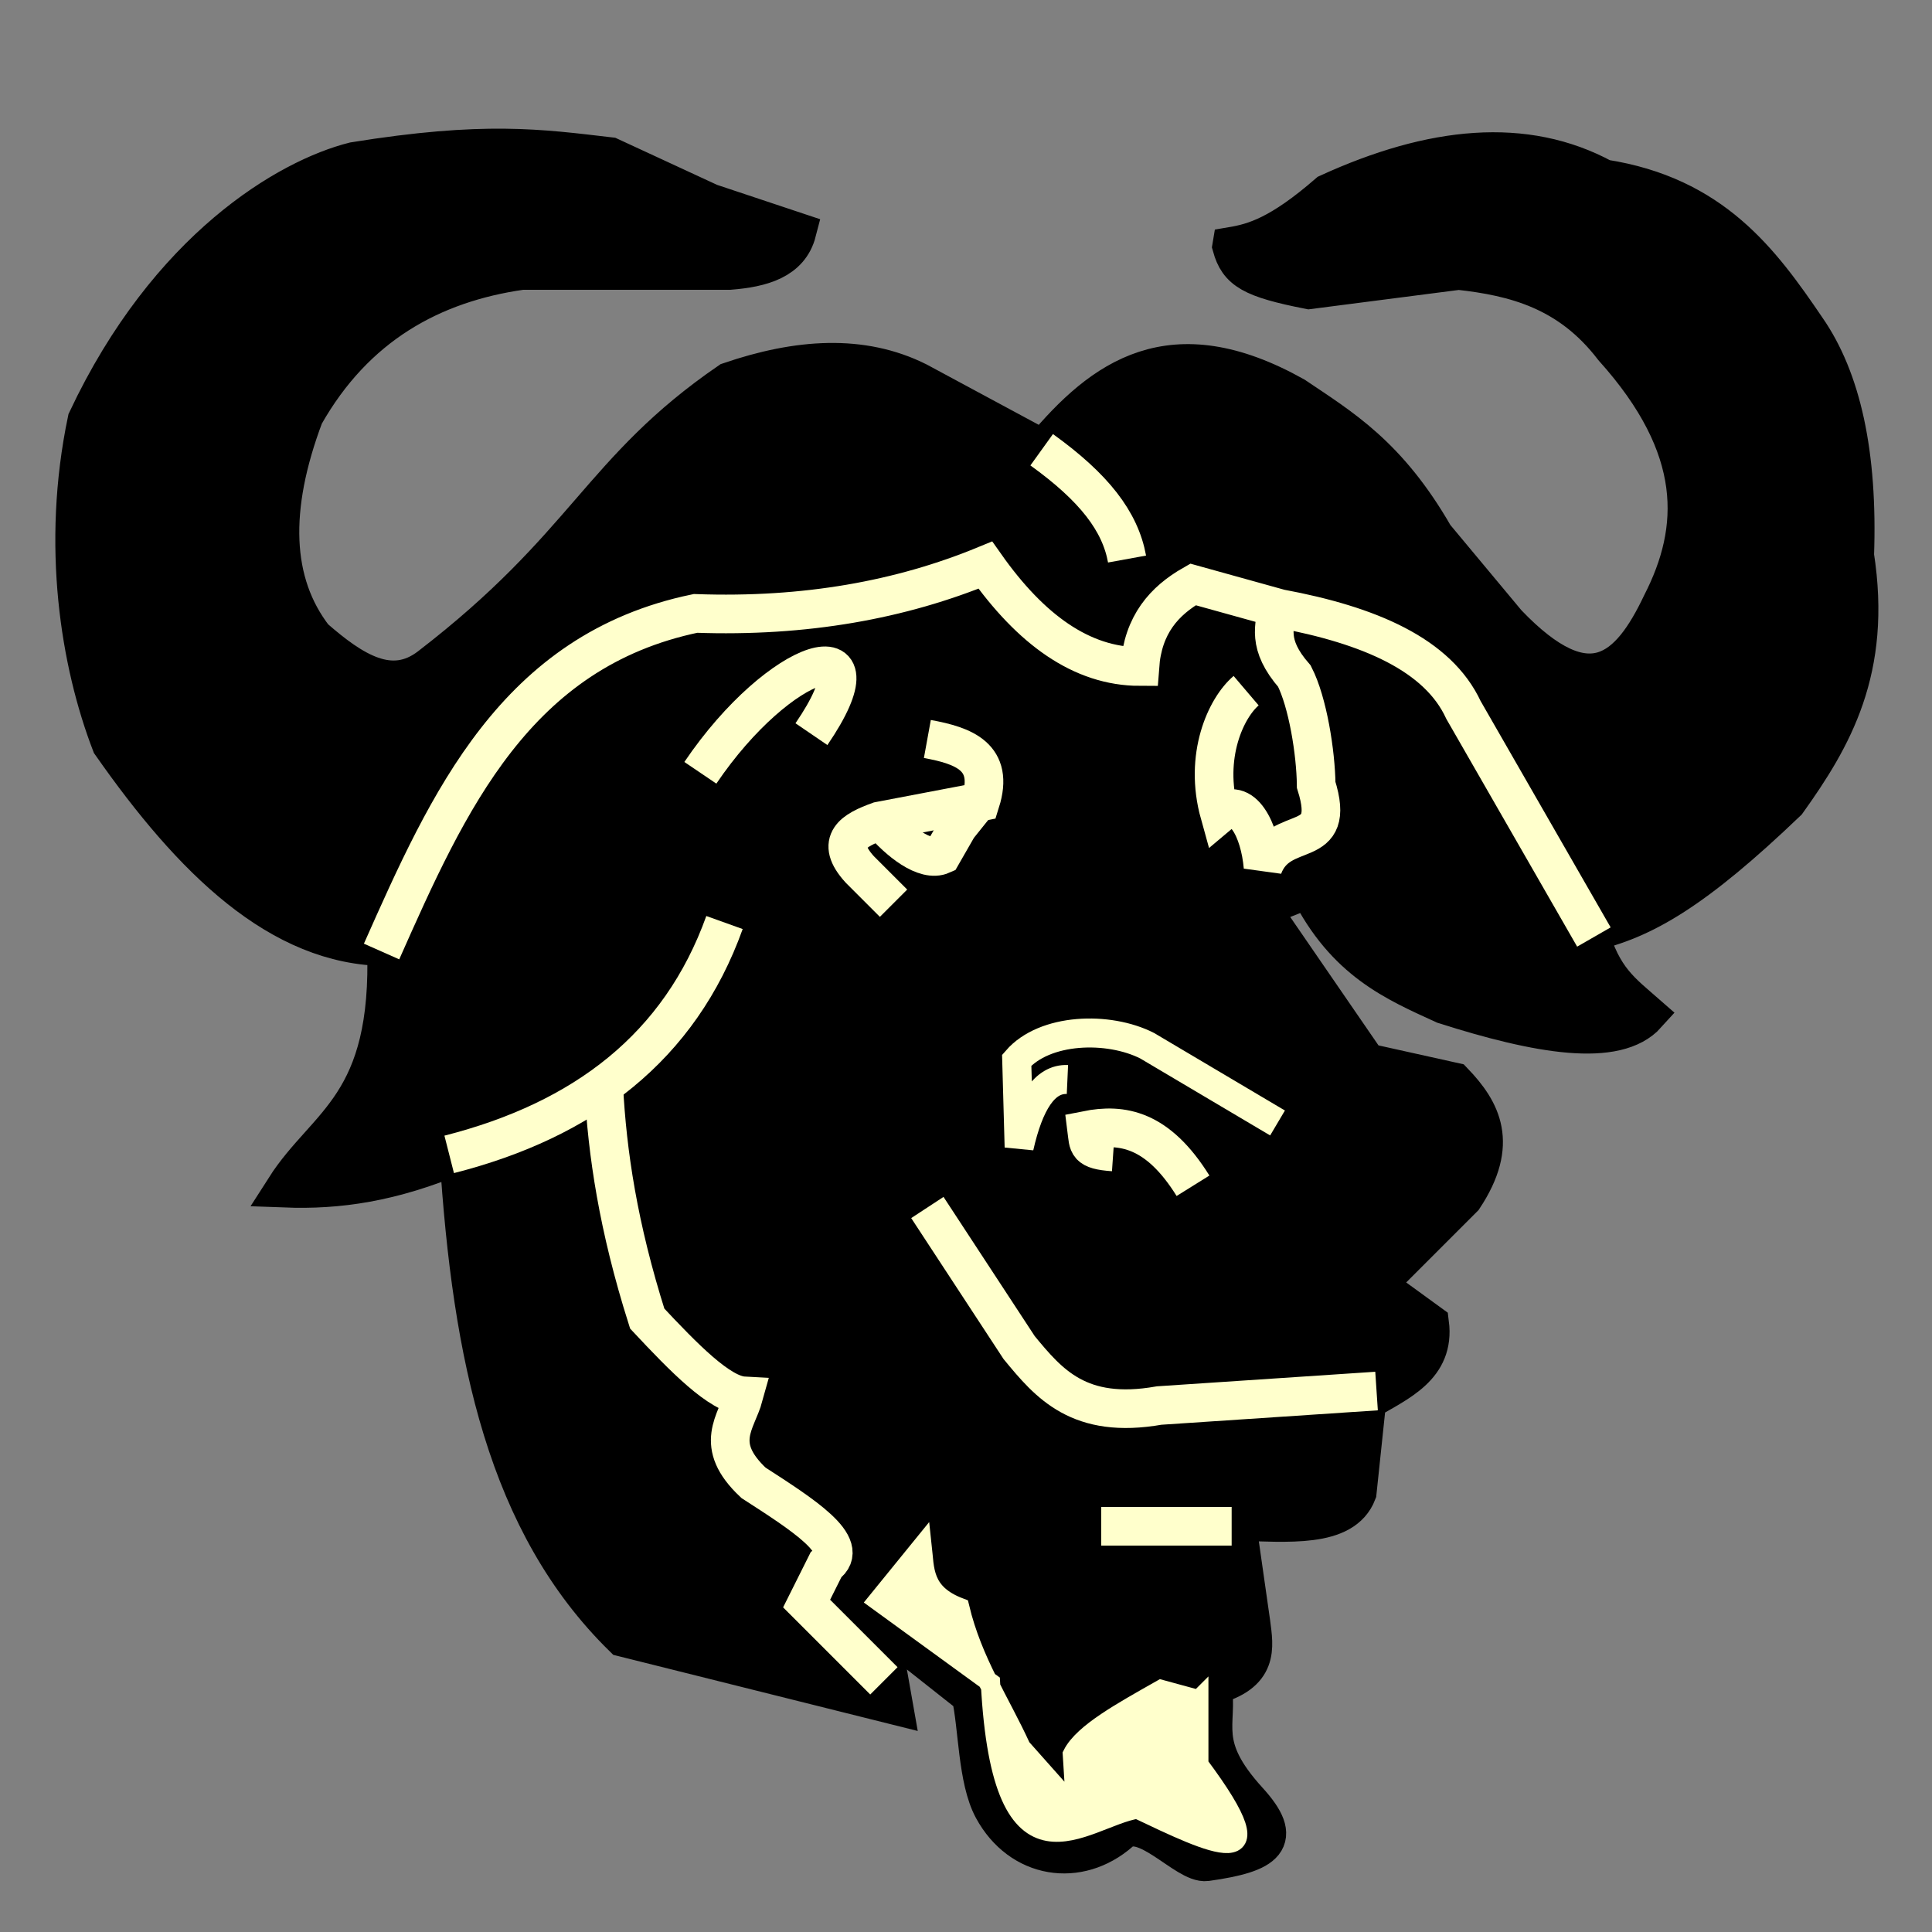 <?xml version="1.0" encoding="UTF-8" standalone="no"?>
<!-- Created with Inkscape (http://www.inkscape.org/) -->

<svg
   xmlns:dc="http://purl.org/dc/elements/1.1/"
   xmlns:cc="http://creativecommons.org/ns#"
   xmlns:rdf="http://www.w3.org/1999/02/22-rdf-syntax-ns#"
   xmlns:svg="http://www.w3.org/2000/svg"
   xmlns="http://www.w3.org/2000/svg"
   xmlns:sodipodi="http://sodipodi.sourceforge.net/DTD/sodipodi-0.dtd"
   xmlns:inkscape="http://www.inkscape.org/namespaces/inkscape"
   width="100"
   height="100"
   id="svg2"
   version="1.1"
   inkscape:version="0.47 r22583"
   sodipodi:docname="WhiteGnu.svg">
  <rect width="100%" height="100%" fill="#808080" stroke="none"/>
  <defs
     id="defs4">
    <inkscape:perspective
       sodipodi:type="inkscape:persp3d"
       inkscape:vp_x="0 : 526.18109 : 1"
       inkscape:vp_y="0 : 1000 : 0"
       inkscape:vp_z="744.09448 : 526.18109 : 1"
       inkscape:persp3d-origin="372.04724 : 350.78739 : 1"
       id="perspective10" />
    <inkscape:perspective
       id="perspective2824"
       inkscape:persp3d-origin="0.5 : 0.33333333 : 1"
       inkscape:vp_z="1 : 0.5 : 1"
       inkscape:vp_y="0 : 1000 : 0"
       inkscape:vp_x="0 : 0.5 : 1"
       sodipodi:type="inkscape:persp3d" />
    <inkscape:perspective
       id="perspective2838"
       inkscape:persp3d-origin="0.5 : 0.33333333 : 1"
       inkscape:vp_z="1 : 0.5 : 1"
       inkscape:vp_y="0 : 1000 : 0"
       inkscape:vp_x="0 : 0.5 : 1"
       sodipodi:type="inkscape:persp3d" />
    <inkscape:perspective
       id="perspective2903"
       inkscape:persp3d-origin="0.5 : 0.33333333 : 1"
       inkscape:vp_z="1 : 0.5 : 1"
       inkscape:vp_y="0 : 1000 : 0"
       inkscape:vp_x="0 : 0.5 : 1"
       sodipodi:type="inkscape:persp3d" />
  </defs>
  <sodipodi:namedview
     id="base"
     pagecolor="#ffffff"
     bordercolor="#666666"
     borderopacity="1.0"
     inkscape:pageopacity="0.0"
     inkscape:pageshadow="2"
     inkscape:zoom="4"
     inkscape:cx="27.529211"
     inkscape:cy="32.918578"
     inkscape:document-units="px"
     inkscape:current-layer="layer1"
     showgrid="false"
     inkscape:window-width="792"
     inkscape:window-height="583"
     inkscape:window-x="62"
     inkscape:window-y="24"
     inkscape:window-maximized="0" />
  <g
     inkscape:label="Layer 1"
     inkscape:groupmode="layer"
     id="layer1"
     transform="translate(366.714,-981.934)">
    <path
       style="fill:#000000;fill-opacity:1;stroke:#000000;stroke-width:2;stroke-linecap:butt;stroke-linejoin:miter;stroke-miterlimit:4;stroke-opacity:1;stroke-dasharray:none"
       d="m -302.964,994.684 c 1.189,-0.2 2.499,-0.582 5,-2.75 5.383,-2.465 10.2,-2.949 14.25,-0.75 5.634,0.876 8.131,4.262 10.5,7.75 1.814,2.609 2.686,6.474 2.5,11.75 0.923,5.922 -1.144,9.452 -3.5,12.75 -4.792,4.585 -7.436,6.123 -10.25,6.75 0.698,2.438 1.668,3.082 3,4.25 -1.578,1.755 -5.607,1.06 -10.5,-0.5 -2.542,-1.165 -5.106,-2.241 -7,-6 l -2.5,1 5.5,8 4.5,1 c 1.429,1.495 2.365,3.187 0.5,6 l -4.5,4.5 2.75,2 c 0.287,2.247 -1.614,3.035 -3.25,4 l -0.5,4.75 c -0.714,1.87 -3.613,1.554 -6.25,1.5 l 0.75,5.25 c 0.166,1.291 0.428,2.607 -2,3.25 0.34,1.98 -0.803,3.035 1.86,5.957 1.848,2.027 0.986,2.717 -2.164,3.158 -1.046,0.146 -3.233,-2.626 -4.475,-1.54 -2.14,1.873 -5.151,1.428 -6.577,-1.204 -0.825,-1.524 -0.773,-4.272 -1.144,-5.87 l -4.75,-3.75 0.75,4.25 -14,-3.5 c -5.99,-5.873 -7.834,-14.469 -8.5,-25 -3.5,1.472 -6.25,1.853 -9,1.75 2.149,-3.369 5.536,-4.261 5.25,-12.5 -5.521,-0.031 -10.055,-4.503 -14.25,-10.5 -1.605,-4.173 -2.608,-10.265 -1.25,-16.75 4.202,-8.93 10.429,-12.54 13.823,-13.396 6.767,-1.091 9.607,-0.675 13.25,-0.25 l 5.177,2.396 4.5,1.5 c -0.377,1.456 -1.8,1.867 -3.5,2 l -10.75,0 c -4.63,0.657 -8.62,2.844 -11.25,7.5 -1.82,4.827 -1.68,8.673 0.5,11.5 2,1.75 4,3.042 6,1.5 8.168,-6.282 8.785,-10.141 15.5,-14.75 3.554,-1.217 6.861,-1.445 9.75,0 l 6.5,3.5 c 3.079,-3.676 6.628,-6.318 13,-2.75 2.417,1.63 4.833,3.04 7.25,7.25 l 3.75,4.5 c 4.271,4.479 6.369,2.441 8,-1 1.974,-3.855 2.16,-8.068 -2.5,-13.25 -2.261,-2.956 -5.08,-3.68 -8,-4 l -7.75,1 c -2.976,-0.586 -3.655,-1.007 -4,-2.25 z"
       id="path2911"
       sodipodi:nodetypes="cccccccccccccccccccccssssccccccccccccccccccccccccccccc" />
    <path
       style="fill:none;stroke:#ffffcc;stroke-width:2;stroke-linecap:butt;stroke-linejoin:miter;stroke-miterlimit:4;stroke-opacity:1;stroke-dasharray:none"
       d="m -346.964,1031.184 c 3.458,-7.792 6.934,-15.566 16.25,-17.5 5.691,0.203 10.642,-0.704 15,-2.5 2.35,3.334 4.984,5.247 8,5.25 0.159,-2.175 1.264,-3.403 2.75,-4.25 l 4.5,1.25 c 4.646,0.862 8.179,2.393 9.5,5.25 l 6.75,11.75"
       id="path3592"
       sodipodi:nodetypes="cccccccc" />
    <path
       style="fill:none;stroke:#ffffcc;stroke-width:2;stroke-linecap:butt;stroke-linejoin:miter;stroke-miterlimit:4;stroke-opacity:1;stroke-dasharray:none"
       d="m -343.464,1041.684 c 6.975,-1.775 11.94,-5.56 14.25,-12"
       id="path3594"
       sodipodi:nodetypes="cc" />
    <path
       style="fill:none;stroke:#ffffcc;stroke-width:2;stroke-linecap:butt;stroke-linejoin:miter;stroke-miterlimit:4;stroke-opacity:1;stroke-dasharray:none"
       d="m -335.464,1038.184 c 0.181,3.431 0.742,7.242 2.25,12 1.899,2.029 3.756,3.934 5,4 -0.375,1.365 -1.617,2.512 0.5,4.5 2.518,1.628 5.127,3.271 3.75,4.25 l -1,2 4,4"
       id="path3596"
       sodipodi:nodetypes="ccccccc" />
    <path
       style="fill:none;stroke:#ffffcc;stroke-width:2;stroke-linecap:butt;stroke-linejoin:miter;stroke-miterlimit:4;stroke-opacity:1;stroke-dasharray:none"
       d="m -295.464,1053.934 -11.25,0.75 c -4.148,0.731 -5.707,-1.127 -7.25,-3 l -4.75,-7.25"
       id="path3598"
       sodipodi:nodetypes="cccc" />
    <path
       style="fill:none;stroke:#ffffcc;stroke-width:2;stroke-linecap:butt;stroke-linejoin:miter;stroke-miterlimit:4;stroke-opacity:1;stroke-dasharray:none"
       d="m -302.964,1060.934 -6.75,0"
       id="path3600" />
    <path
       style="fill:none;stroke:#ffffcc;stroke-width:2;stroke-linecap:butt;stroke-linejoin:miter;stroke-miterlimit:4;stroke-opacity:1;stroke-dasharray:none"
       d="m -330.464,1021.934 c 4.146,-6.126 9.645,-7.707 5.75,-2"
       id="path3602"
       sodipodi:nodetypes="cc" />
    <path
       style="fill:none;stroke:#ffffcc;stroke-width:2;stroke-linecap:butt;stroke-linejoin:miter;stroke-miterlimit:4;stroke-opacity:1;stroke-dasharray:none"
       d="m -318.714,1020.184 c 1.9,0.346 3.48,0.932 2.75,3.25 l -5.25,1 c -1.304,0.469 -2.324,1.045 -1,2.5 l 1.75,1.75"
       id="path3604"
       sodipodi:nodetypes="ccccc" />
    <path
       style="fill:none;stroke:#ffffcc;stroke-width:1.5;stroke-linecap:butt;stroke-linejoin:miter;stroke-miterlimit:4;stroke-opacity:1;stroke-dasharray:none"
       d="m -300.589,1040.059 -6.75,-4 c -2.01,-1.018 -5.308,-0.915 -6.75,0.75 l 0.125,4.5 c 0.516,-2.279 1.318,-3.553 2.5,-3.5"
       id="path3606"
       sodipodi:nodetypes="ccccc" />
    <path
       style="fill:none;stroke:#ffffcc;stroke-width:2;stroke-linecap:butt;stroke-linejoin:miter;stroke-miterlimit:4;stroke-opacity:1;stroke-dasharray:none"
       d="m -304.964,1043.309 c -1.833,-2.941 -3.667,-3.239 -5.5,-2.875 0.095,0.744 -0.013,1.028 1.375,1.125"
       id="path3608"
       sodipodi:nodetypes="ccc" />
    <path
       style="fill:none;stroke:#ffffcc;stroke-width:2;stroke-linecap:butt;stroke-linejoin:miter;stroke-miterlimit:4;stroke-opacity:1;stroke-dasharray:none"
       d="m -321.089,1024.434 c 0.875,1.036 2.25,2.14 3.125,1.75 l 0.832,-1.45 1.043,-1.3"
       id="path3610"
       sodipodi:nodetypes="cccc" />
    <path
       style="fill:none;stroke:#ffffcc;stroke-width:2;stroke-linecap:butt;stroke-linejoin:miter;stroke-miterlimit:4;stroke-opacity:1;stroke-dasharray:none"
       d="m -300.589,1013.309 c -0.134,1.038 -0.581,1.951 0.875,3.625 0.686,1.345 1.105,3.947 1.125,5.625 1.117,3.546 -1.863,1.883 -2.75,4.25 -0.166,-1.942 -1.094,-3.725 -2.25,-2.75 -0.833,-2.991 0.331,-5.487 1.375,-6.375"
       id="path3612"
       sodipodi:nodetypes="cccccc" />
    <path
       style="fill:#ffffcc;fill-opacity:1;stroke:#ffffcc;stroke-width:1px;stroke-linecap:butt;stroke-linejoin:miter;stroke-opacity:1"
       d="m -304.666,1069.913 -1.945,-0.53 c -1.972,1.12 -4.034,2.239 -4.596,3.359 l 0.177,2.828 -2.828,-3.182 c -1.09,-2.386 -2.51,-4.444 -3.182,-7.248 -1.943,-0.737 -1.813,-1.992 -1.945,-3.182 l -2.298,2.828 5.834,4.243 c 0.591,11.364 4.836,6.986 7.601,6.541 3.761,1.785 7.686,3.724 3.182,-2.298 l 0,-3.359 z"
       id="path3614"
       sodipodi:nodetypes="cccccccccccc" />
    <path
       style="fill:none;stroke:#ffffcc;stroke-width:2;stroke-linecap:butt;stroke-linejoin:miter;stroke-miterlimit:4;stroke-opacity:1;stroke-dasharray:none"
       d="m -312.797,1005.213 c 2.712,1.951 4.063,3.7 4.419,5.657"
       id="path3616"
       sodipodi:nodetypes="cc" />
  </g>
</svg>
